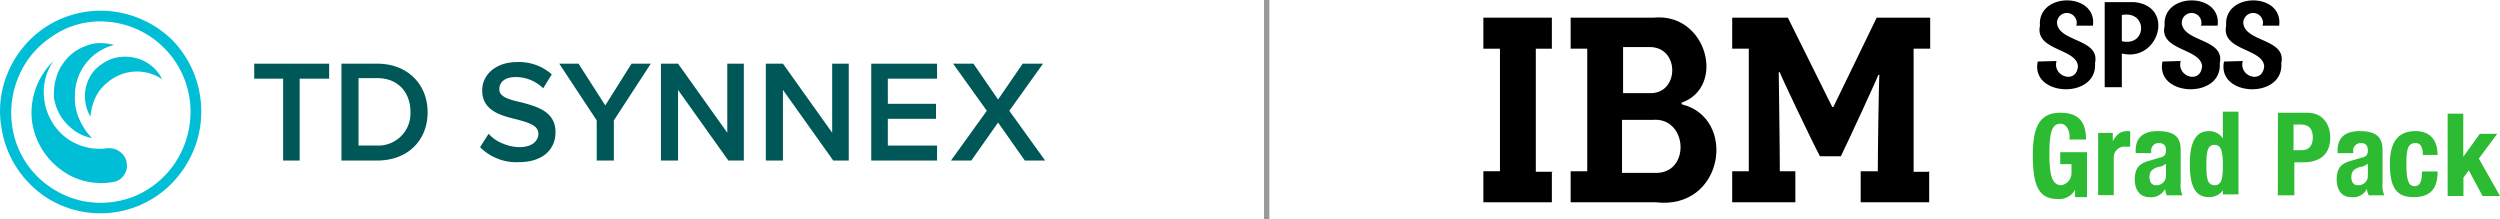 <svg xmlns="http://www.w3.org/2000/svg" viewBox="0 0 467.18 41"><defs><style>.cls-1{fill:#00bed6;}.cls-2{fill:#005758;}.cls-3{fill:#999;fill-rule:evenodd;}.cls-4{fill:#2dbb33;}</style></defs><g id="图层_2" data-name="图层 2"><g id="图层_1-2" data-name="图层 1"><path d="M384.31,11.4c-.8,2.9,3.7,4.4,4,1-.2-3.4-8.1-2.9-7.1-7.6-.5-6.3,10.7-6.3,9.9,0H388a1.84,1.84,0,1,0-3.6-.5c.3,3.6,8.1,2.9,7.1,7.5.5,6.8-12.1,6.3-10.7-.3l3.5-.1Z"/><path d="M393.21.4h5.7c7.6.8,4.5,11.3-2.4,9.6v6.3h-3.2V.4Zm3.3,7.3c4.7,1.1,4.9-5.8,0-4.9Z"/><path d="M407.51,11.4c-.8,2.9,3.7,4.4,4,1-.2-3.4-8.1-2.9-7-7.6-.5-6.3,10.7-6.3,9.9,0h-3.1a1.84,1.84,0,1,0-3.6-.5c.3,3.6,8.1,2.9,7.1,7.5.5,6.8-12.1,6.3-10.7-.3l3.4-.1Z"/><path d="M419.11,11.4c-.8,2.9,3.7,4.4,4,1-.2-3.4-8.1-2.9-7.1-7.6-.5-6.3,10.7-6.3,9.9,0h-3.1a1.84,1.84,0,1,0-3.6-.5c.3,3.6,8.1,2.9,7.1,7.5.5,6.8-12.1,6.3-10.7-.3l3.5-.1Z"/><path d="M290,32v5.8h-12.8V32h3.1V9.1h-3.1V3.3H290V9.1h-3v23h3.1V32Z"/><path d="M314.31,19.5c10.4,2.6,7.8,19.8-4.9,18.3h-15.9V32h3.1V9.1h-3.1V3.3H309c10-1,13.6,13,5.2,15.9l.1.3Zm-6.1-2.1c5.7.3,5.8-8.9-.2-8.6h-4.7v8.6Zm.8,14.9c7,.5,6.5-10.5-.2-9.9h-5.7v9.9Z"/><path d="M360.51,32v5.8h-12.8V32h3.2c0-3.9.2-17.5.3-18H351c0,.2-5.7,12.6-7,15.2h-3.9c-1.5-2.8-7.5-15.4-7.5-15.7h-.2c0,.6.2,14.4.2,18.5h2.9v5.8h-11.8V32h3.1V9.1h-3.1V3.3h10.4l8.3,16.7h.2l8.1-16.7h10V9.1h-3.1v23h2.8V32Z"/><path class="cls-1" d="M10.41,14.9a8.59,8.59,0,0,1,1.5-3.2,8.48,8.48,0,0,1,2.6-2.4,10.1,10.1,0,0,1,3.3-1.2,10.18,10.18,0,0,1,3.5.3h0A9.72,9.72,0,0,0,14,17.9a9.16,9.16,0,0,0,.8,4.3,11.35,11.35,0,0,0,2.4,3.6h0a8.06,8.06,0,0,1-3.3-1.4,10.3,10.3,0,0,1-2.5-2.6,10,10,0,0,1-1.3-3.4,10.61,10.61,0,0,1,.3-3.5"/><path class="cls-1" d="M20,11.4a6.81,6.81,0,0,1,3.1-.8,8.08,8.08,0,0,1,3.1.5,7.46,7.46,0,0,1,4.1,3.7h0a8.44,8.44,0,0,0-10.2.6,8,8,0,0,0-2.3,2.9,10.64,10.64,0,0,0-.9,3.5h0a7.53,7.53,0,0,1-1-4.4,7.4,7.4,0,0,1,1.7-4.2A8.88,8.88,0,0,1,20,11.4"/><path class="cls-1" d="M18.81,2A18.8,18.8,0,0,0,8.31,5.2a19.08,19.08,0,0,0-6.9,8.5,18.49,18.49,0,0,0-1,10.9,18.66,18.66,0,0,0,5.1,9.7,18.2,18.2,0,0,0,9.6,5.2,18.69,18.69,0,0,0,19.3-8.1,18.88,18.88,0,0,0,3.2-10.6,19.08,19.08,0,0,0-5.5-13.4A19.19,19.19,0,0,0,18.81,2Zm16.8,18.9a17.26,17.26,0,0,1-2.8,9.4,17,17,0,0,1-7.5,6.3,17,17,0,0,1-9.7,1A17.19,17.19,0,0,1,7,33a16.42,16.42,0,0,1-4.6-8.7,17.29,17.29,0,0,1,1-9.8,16.53,16.53,0,0,1,6.2-7.6A15.71,15.71,0,0,1,18.81,4a16.9,16.9,0,0,1,16.8,16.9Z"/><path class="cls-1" d="M20.51,27.7H20a6.6,6.6,0,0,1-1.4.1,10.23,10.23,0,0,1-5.4-1.5,10,10,0,0,1-3.8-4.1,10.55,10.55,0,0,1-1.2-5.5A9.91,9.91,0,0,1,10,11.4h0a13.4,13.4,0,0,0-3.9,7.3,12.89,12.89,0,0,0,1.2,8.2,13.76,13.76,0,0,0,5.8,5.9,12.59,12.59,0,0,0,8.1,1.2h0a2.76,2.76,0,0,0,1.9-1.2,2.86,2.86,0,0,0,.6-2.2,3,3,0,0,0-1-2,3.28,3.28,0,0,0-2.2-.9Z"/><path class="cls-2" d="M52.91,30V14.7h-5.4V11.9h14v2.8H56V30Z"/><path class="cls-2" d="M63.81,30V11.9h6.7c5.6,0,9.4,3.8,9.4,9.1s-3.8,9-9.4,9ZM67,27.2h3.5a6,6,0,0,0,6.2-6.3c0-3.5-2.2-6.3-6.2-6.3H67Z"/><path class="cls-2" d="M91.31,25a6.77,6.77,0,0,0,2.6,1.8,8.24,8.24,0,0,0,3.1.7c2.6,0,3.6-1.3,3.6-2.5,0-1.6-1.9-2.1-4.1-2.7-2.9-.7-6.4-1.6-6.4-5.4,0-3,2.6-5.3,6.5-5.3a9.2,9.2,0,0,1,6.5,2.3l-1.6,2.6a7.34,7.34,0,0,0-5.2-2.1c-1.9,0-3,.9-3,2.3s1.8,1.9,4,2.4c3,.8,6.5,1.7,6.5,5.6,0,3-2.1,5.6-6.9,5.6a9.54,9.54,0,0,1-7.2-2.8Z"/><path class="cls-2" d="M111.51,30V22.5l-7-10.6h3.6l5,7.8,4.9-7.8h3.6l-6.9,10.6V30Z"/><path class="cls-2" d="M136.11,30l-9.4-13.2V30h-3.2V11.9h3.2l9.2,12.9V11.9H139V30Z"/><path class="cls-2" d="M155.71,30l-9.4-13.2V30h-3.2V11.9h3.2l9.2,12.9V11.9h3.1V30Z"/><path class="cls-2" d="M162.81,30V11.9h12.3v2.8h-9.2v4.7h9v2.8h-9v5h9.2V30Z"/><path class="cls-2" d="M191.51,30l-5-7.1-5,7.1h-3.8l6.7-9.3-6.3-8.8h3.8l4.6,6.7,4.6-6.7h3.8l-6.3,8.8,6.7,9.3Z"/><path class="cls-3" d="M236.21,41V0h1V41Z"/><path class="cls-4" d="M386.76,25.7c0-1.2-.52-2.58-1.72-2.58-1.54,0-2.06,1.55-2.06,5.49,0,3.77.35,6,2.23,6a2.29,2.29,0,0,0,1.89-2.4V30.67H385V28.44h5v8.4h-2.23V35.47h0a3.38,3.38,0,0,1-3.26,1.72c-3.77,0-4.63-2.92-4.63-8.24,0-5.14,1.2-7.88,5.14-7.88,3.43,0,4.8,1.71,4.8,5h-3.08V25.7Z"/><path class="cls-4" d="M391.9,24.84h2.92v1.54h0c.68-1.2,1.37-1.88,2.74-1.88h.51v2.91h-.85A2,2,0,0,0,395,29.47v7h-2.92V24.84Z"/><path class="cls-4" d="M399.1,28.44V28.1c0-2.75,1.89-3.6,4.12-3.6,3.6,0,4.29,1.54,4.29,3.6v6.17a4.41,4.41,0,0,0,.34,2.23h-2.92a3.2,3.2,0,0,1-.34-1.2h0a2.88,2.88,0,0,1-2.91,1.54c-2.06,0-2.75-1.71-2.75-3.26,0-2.22.86-3.08,2.92-3.6l1.71-.51c.86-.17,1.2-.52,1.2-1.37s-.34-1.37-1.37-1.37A1.39,1.39,0,0,0,402,28.27v.34H399.1Zm5.49,2.23a1.86,1.86,0,0,1-1.2.51c-1.2.35-1.71.86-1.71,1.89,0,.86.34,1.54,1.2,1.54a1.75,1.75,0,0,0,1.88-1.71V30.67Z"/><path class="cls-4" d="M415.56,35.3h0a3.07,3.07,0,0,1-2.74,1.54c-2.4,0-3.6-1.71-3.6-6.17,0-4.29,1.2-6.17,3.6-6.17a3,3,0,0,1,2.57,1.37h0v-5h2.92V36.33h-2.92v-1Zm-1.71-.69c1.37,0,1.54-1.37,1.54-3.77,0-2.57-.34-3.77-1.54-3.77-1.37,0-1.54,1.37-1.54,3.77S412.48,34.61,413.85,34.61Z"/><path class="cls-4" d="M425.68,21.07h5.49c3.09,0,4.29,2.4,4.29,4.63,0,3.25-2.06,4.63-5,4.63h-1.71V36.5h-3.09Zm3.09,7h1.37c1.2,0,2.06-.69,2.06-2.4,0-1.55-.69-2.4-2.23-2.4H428.6v4.8Z"/><path class="cls-4" d="M436.83,28.44V28.1c0-2.75,1.88-3.6,4.11-3.6,3.6,0,4.29,1.54,4.29,3.6v6.17a4.41,4.41,0,0,0,.34,2.23h-2.91a3.22,3.22,0,0,1-.35-1.2h0a2.87,2.87,0,0,1-2.91,1.54c-2.06,0-2.74-1.71-2.74-3.26,0-2.22.85-3.08,2.91-3.6l1.72-.51c.85-.17,1.2-.52,1.2-1.37s-.35-1.37-1.38-1.37a1.4,1.4,0,0,0-1.37,1.54v.34h-2.91Zm5.48,2.23a1.84,1.84,0,0,1-1.2.51c-1.2.35-1.71.86-1.71,1.89,0,.86.34,1.54,1.2,1.54a1.75,1.75,0,0,0,1.89-1.71V30.67Z"/><path class="cls-4" d="M452.77,29.13c0-1.2-.17-2.4-1.37-2.4-1.54,0-1.71,1.37-1.71,3.94,0,2.91.34,4.12,1.54,4.12,1,0,1.37-.86,1.37-2.75h2.92c0,3.09-1.2,4.8-4.46,4.8-2.92,0-4.46-1.37-4.46-6.17s2.06-6.17,4.8-6.17,4.12,1.71,4.12,4.45h-2.75v.18Z"/><path class="cls-4" d="M460.32,21.07V29.3h0L463.41,25h3.25l-3.43,4.63,3.95,7h-3.26l-2.57-4.8-1,1.37v3.43H457.4V21.24h2.92Z"/></g></g></svg>